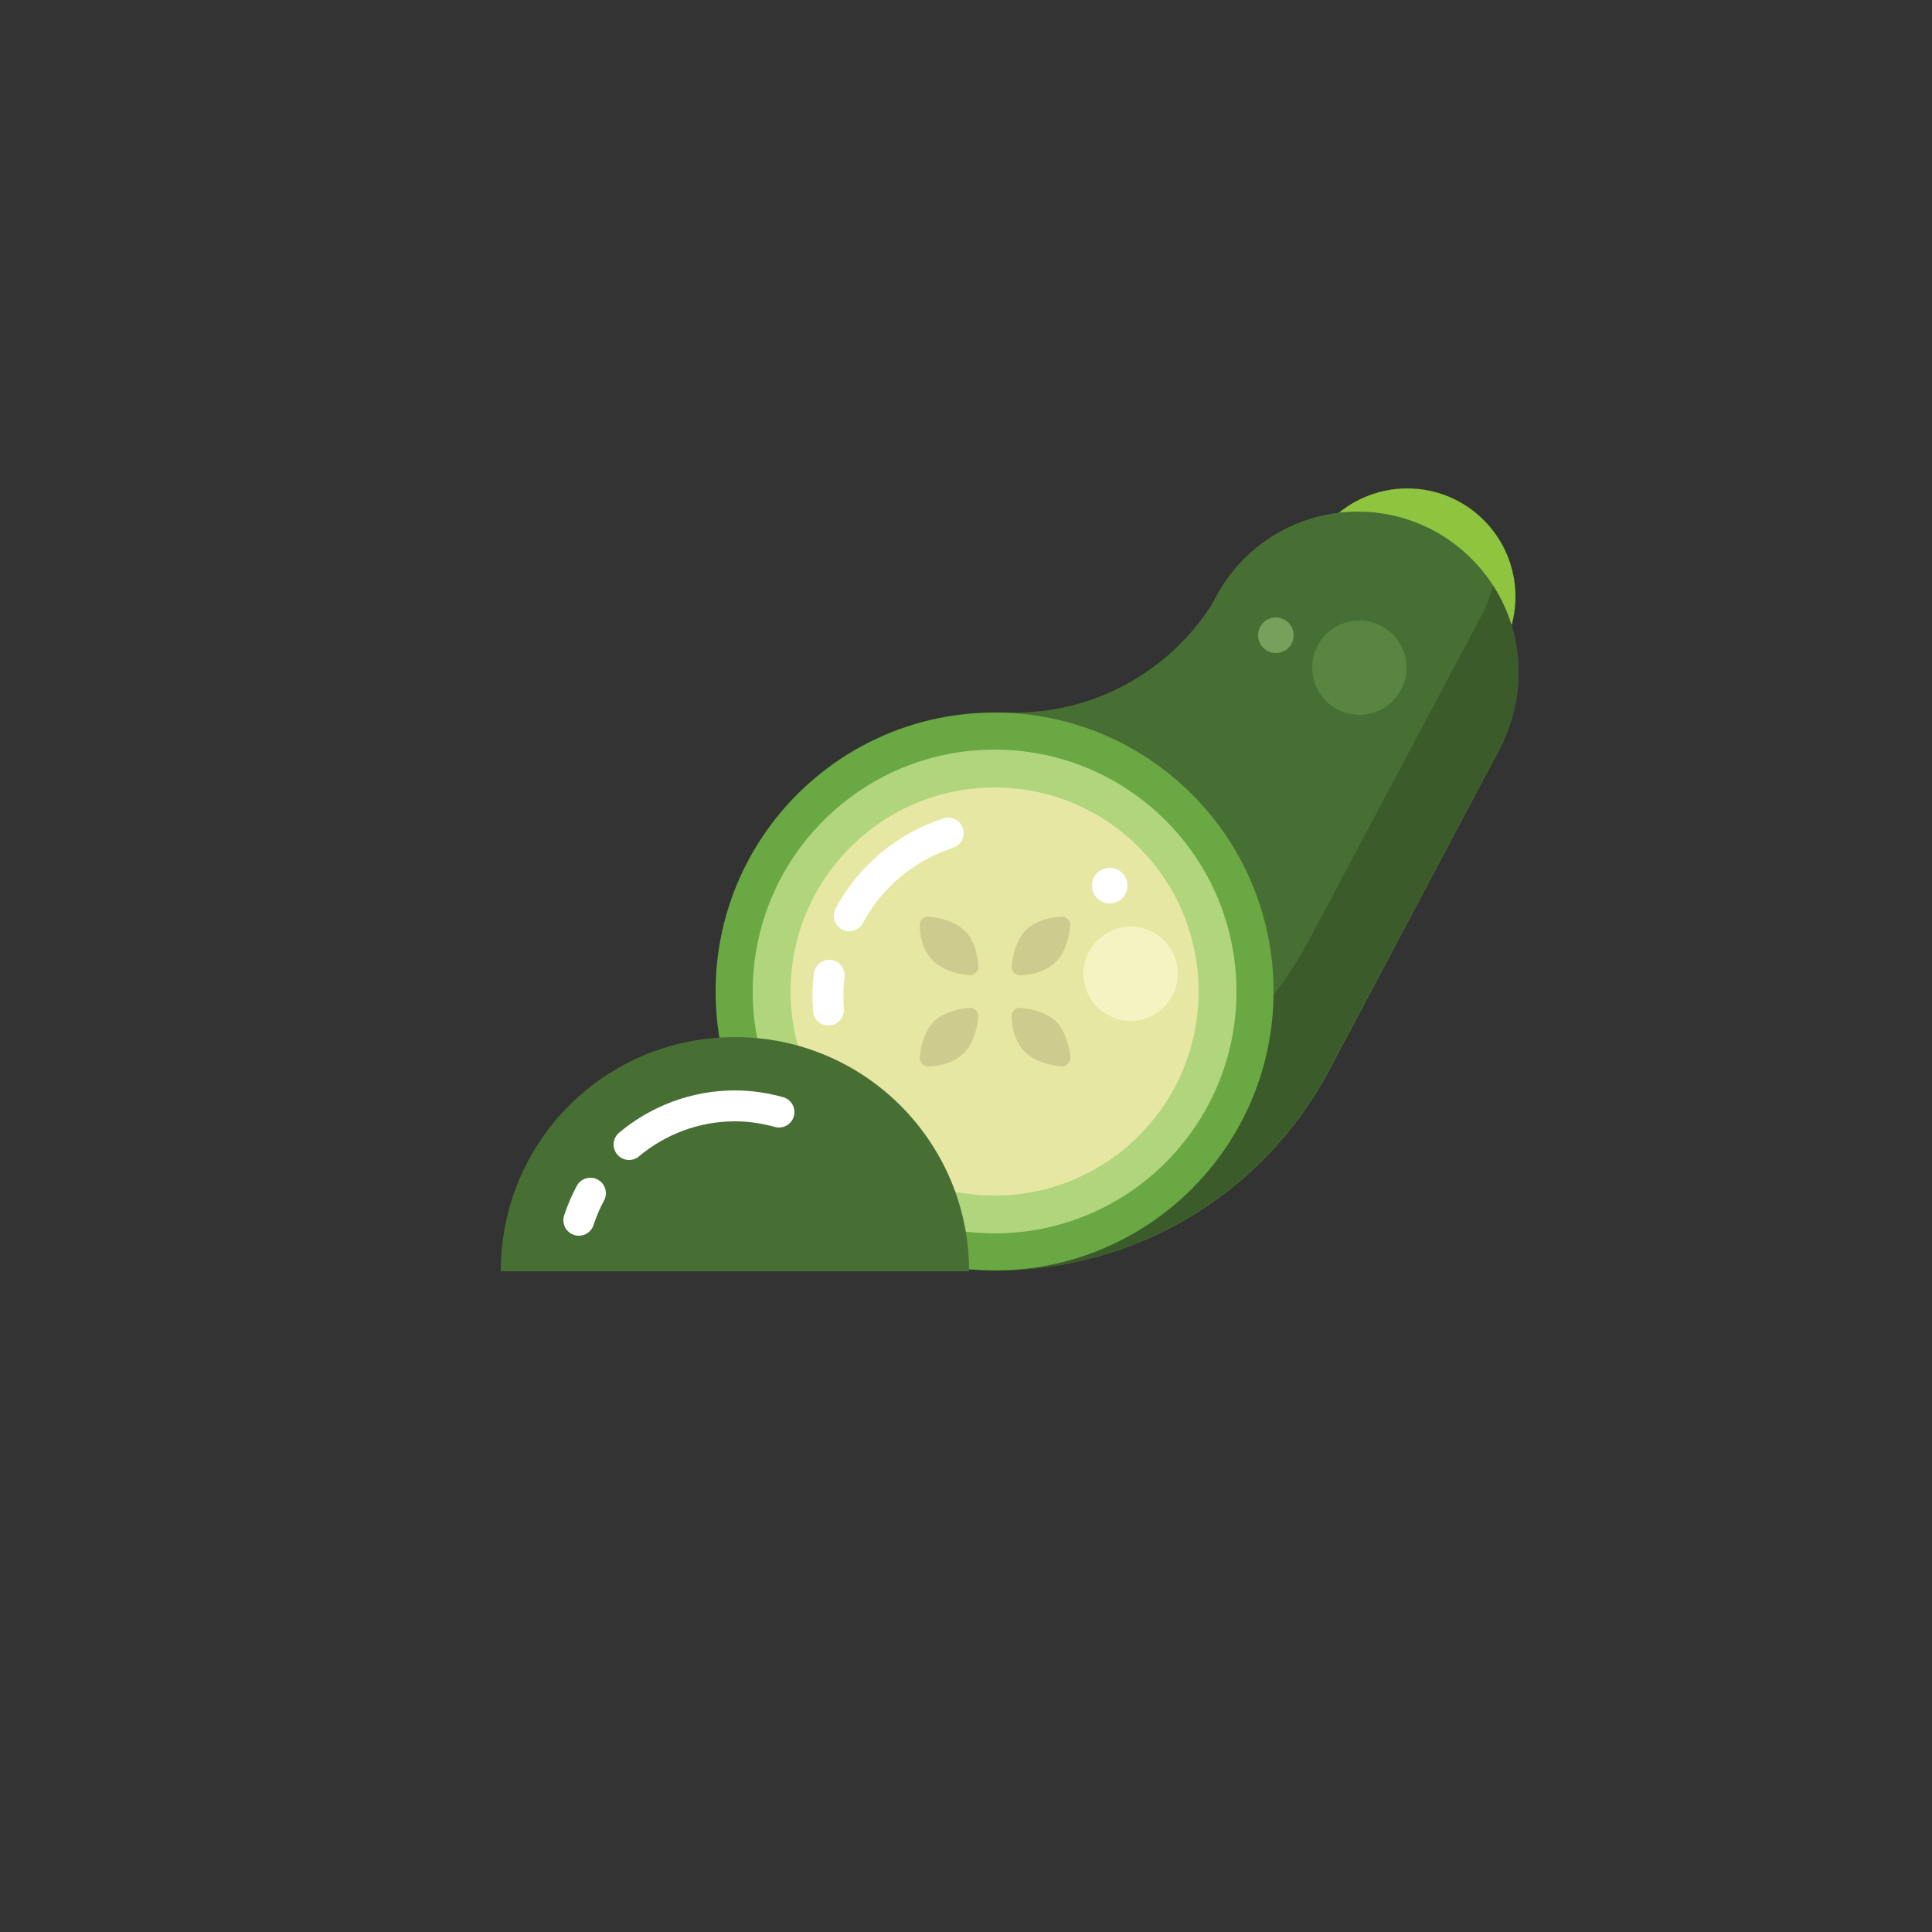 <?xml version="1.0" encoding="utf-8"?>
<!-- Generator: Adobe Illustrator 24.0.3, SVG Export Plug-In . SVG Version: 6.00 Build 0)  -->
<svg version="1.1" xmlns="http://www.w3.org/2000/svg" xmlns:xlink="http://www.w3.org/1999/xlink" x="0px" y="0px"
	 viewBox="0 0 250 250" enable-background="new 0 0 250 250" xml:space="preserve">
<rect x="0" y="0" width="250" height="250" fill="#333333" stroke="none"/>
<g id="baselines" display="none">
	<g display="inline" opacity="0.2">
		<line fill="none" stroke="#FF0000" stroke-width="0.5" stroke-miterlimit="10" x1="-14.5" y1="164.5" x2="264.5" y2="164.5"/>
	</g>
	<g display="inline" opacity="0.2">
		<g>
			
				<line fill="none" stroke="#FF0000" stroke-width="0.5" stroke-miterlimit="10" stroke-dasharray="3.986,5.978" x1="-6" y1="80.5" x2="260" y2="80.5"/>
		</g>
	</g>
	<g display="inline" opacity="0.2">
		<g>
			
				<line fill="none" stroke="#FF0000" stroke-width="0.5" stroke-miterlimit="10" stroke-dasharray="3.986,5.978" x1="125.5" y1="-1" x2="125.5" y2="265"/>
		</g>
	</g>
</g>
<g id="icon">
	<circle fill="#8FC43F" cx="182.1" cy="77.2" r="14"/>
	<path fill="#476F34" d="M194.6,95.9L172,138.5c-8.5,16-25.1,26-43.3,25.9h0V92.2l2.1,0c10.8,0.2,20.8-5.4,26.4-14.6v0L194.6,95.9z"
		/>
	<circle fill="#476F34" cx="175.7" cy="87" r="20.8"/>
	<path fill="#3C5B2B" d="M196.5,87c0-4.1-1.2-8-3.3-11.2c-0.3,1.2-0.8,2.4-1.3,3.5l0,0l-0.3,0.5c-0.1,0.3-0.3,0.5-0.4,0.8
		l-21.9,41.2c-8.1,15.2-23.6,25-40.7,25.9v16.7c18.1,0.1,34.8-9.9,43.3-25.9l21.9-41.2c0.2-0.3,0.3-0.5,0.4-0.8l0.3-0.5l0,0
		C195.8,93.2,196.5,90.2,196.5,87z"/>
	<circle fill="#5A8441" cx="175.9" cy="86.4" r="6.1"/>
	<circle fill="#77A05D" cx="165.1" cy="82.2" r="2.3"/>
	<circle fill="#69A843" cx="128.7" cy="128.3" r="36.1"/>
	<circle fill="#B0D57D" cx="128.7" cy="128.3" r="31.3"/>
	<circle fill="#E7E7A4" cx="128.7" cy="128.3" r="26.4"/>
	<path fill="#CDCB8D" d="M137.4,118.6c0.6,0,1.1,0.5,1.1,1.1c-0.1,1.2-0.5,3.3-1.8,4.7c-1.4,1.4-3.4,1.8-4.7,1.8
		c-0.6,0-1.1-0.5-1.1-1.1c0.1-1.2,0.5-3.3,1.8-4.7C134.1,119,136.1,118.7,137.4,118.6z"/>
	<path fill="#CDCB8D" d="M125.5,130.4c0.6,0,1.1,0.5,1.1,1.1c-0.1,1.2-0.5,3.3-1.8,4.7c-1.4,1.4-3.4,1.8-4.7,1.8
		c-0.6,0-1.1-0.5-1.1-1.1c0.1-1.2,0.5-3.3,1.8-4.7C122.2,130.9,124.3,130.5,125.5,130.4z"/>
	<path fill="#CDCB8D" d="M138.5,136.9c0,0.6-0.5,1.1-1.1,1.1c-1.2-0.1-3.3-0.5-4.7-1.8c-1.4-1.4-1.8-3.4-1.8-4.7
		c0-0.6,0.5-1.1,1.1-1.1c1.2,0.1,3.3,0.5,4.7,1.8C138,133.7,138.4,135.7,138.5,136.9z"/>
	<path fill="#CDCB8D" d="M126.6,125.1c0,0.6-0.5,1.1-1.1,1.1c-1.2-0.1-3.3-0.5-4.7-1.8c-1.4-1.4-1.8-3.4-1.8-4.7
		c0-0.6,0.5-1.1,1.1-1.1c1.2,0.1,3.3,0.5,4.7,1.8S126.5,123.8,126.6,125.1z"/>
	<path fill="none" stroke="#FFFFFF" stroke-width="4" stroke-linecap="round" stroke-miterlimit="10" d="M107.3,126.2
		c-0.2,1.5-0.2,3-0.1,4.5"/>
	<path fill="none" stroke="#FFFFFF" stroke-width="4" stroke-linecap="round" stroke-miterlimit="10" d="M122.7,107.8
		c-5.5,1.8-10.1,5.6-12.8,10.7"/>
	<circle fill="#F4F4C3" cx="146.3" cy="126" r="6.1"/>
	<circle fill="#FFFFFF" cx="143.6" cy="114.6" r="2.3"/>
	<path fill="#476F34" d="M125.4,164.5c0-16.7-13.5-30.3-30.3-30.3s-30.3,13.5-30.3,30.3H125.4z"/>
	<path fill="none" stroke="#FFFFFF" stroke-width="4" stroke-linecap="round" stroke-miterlimit="10" d="M76.4,154.4
		c-0.6,1.1-1.1,2.3-1.5,3.5"/>
	<path fill="none" stroke="#FFFFFF" stroke-width="4" stroke-linecap="round" stroke-miterlimit="10" d="M100.8,143.9
		c-1.8-0.5-3.7-0.8-5.7-0.8c-5.2,0-10,1.9-13.7,5"/>
</g>
</svg>
